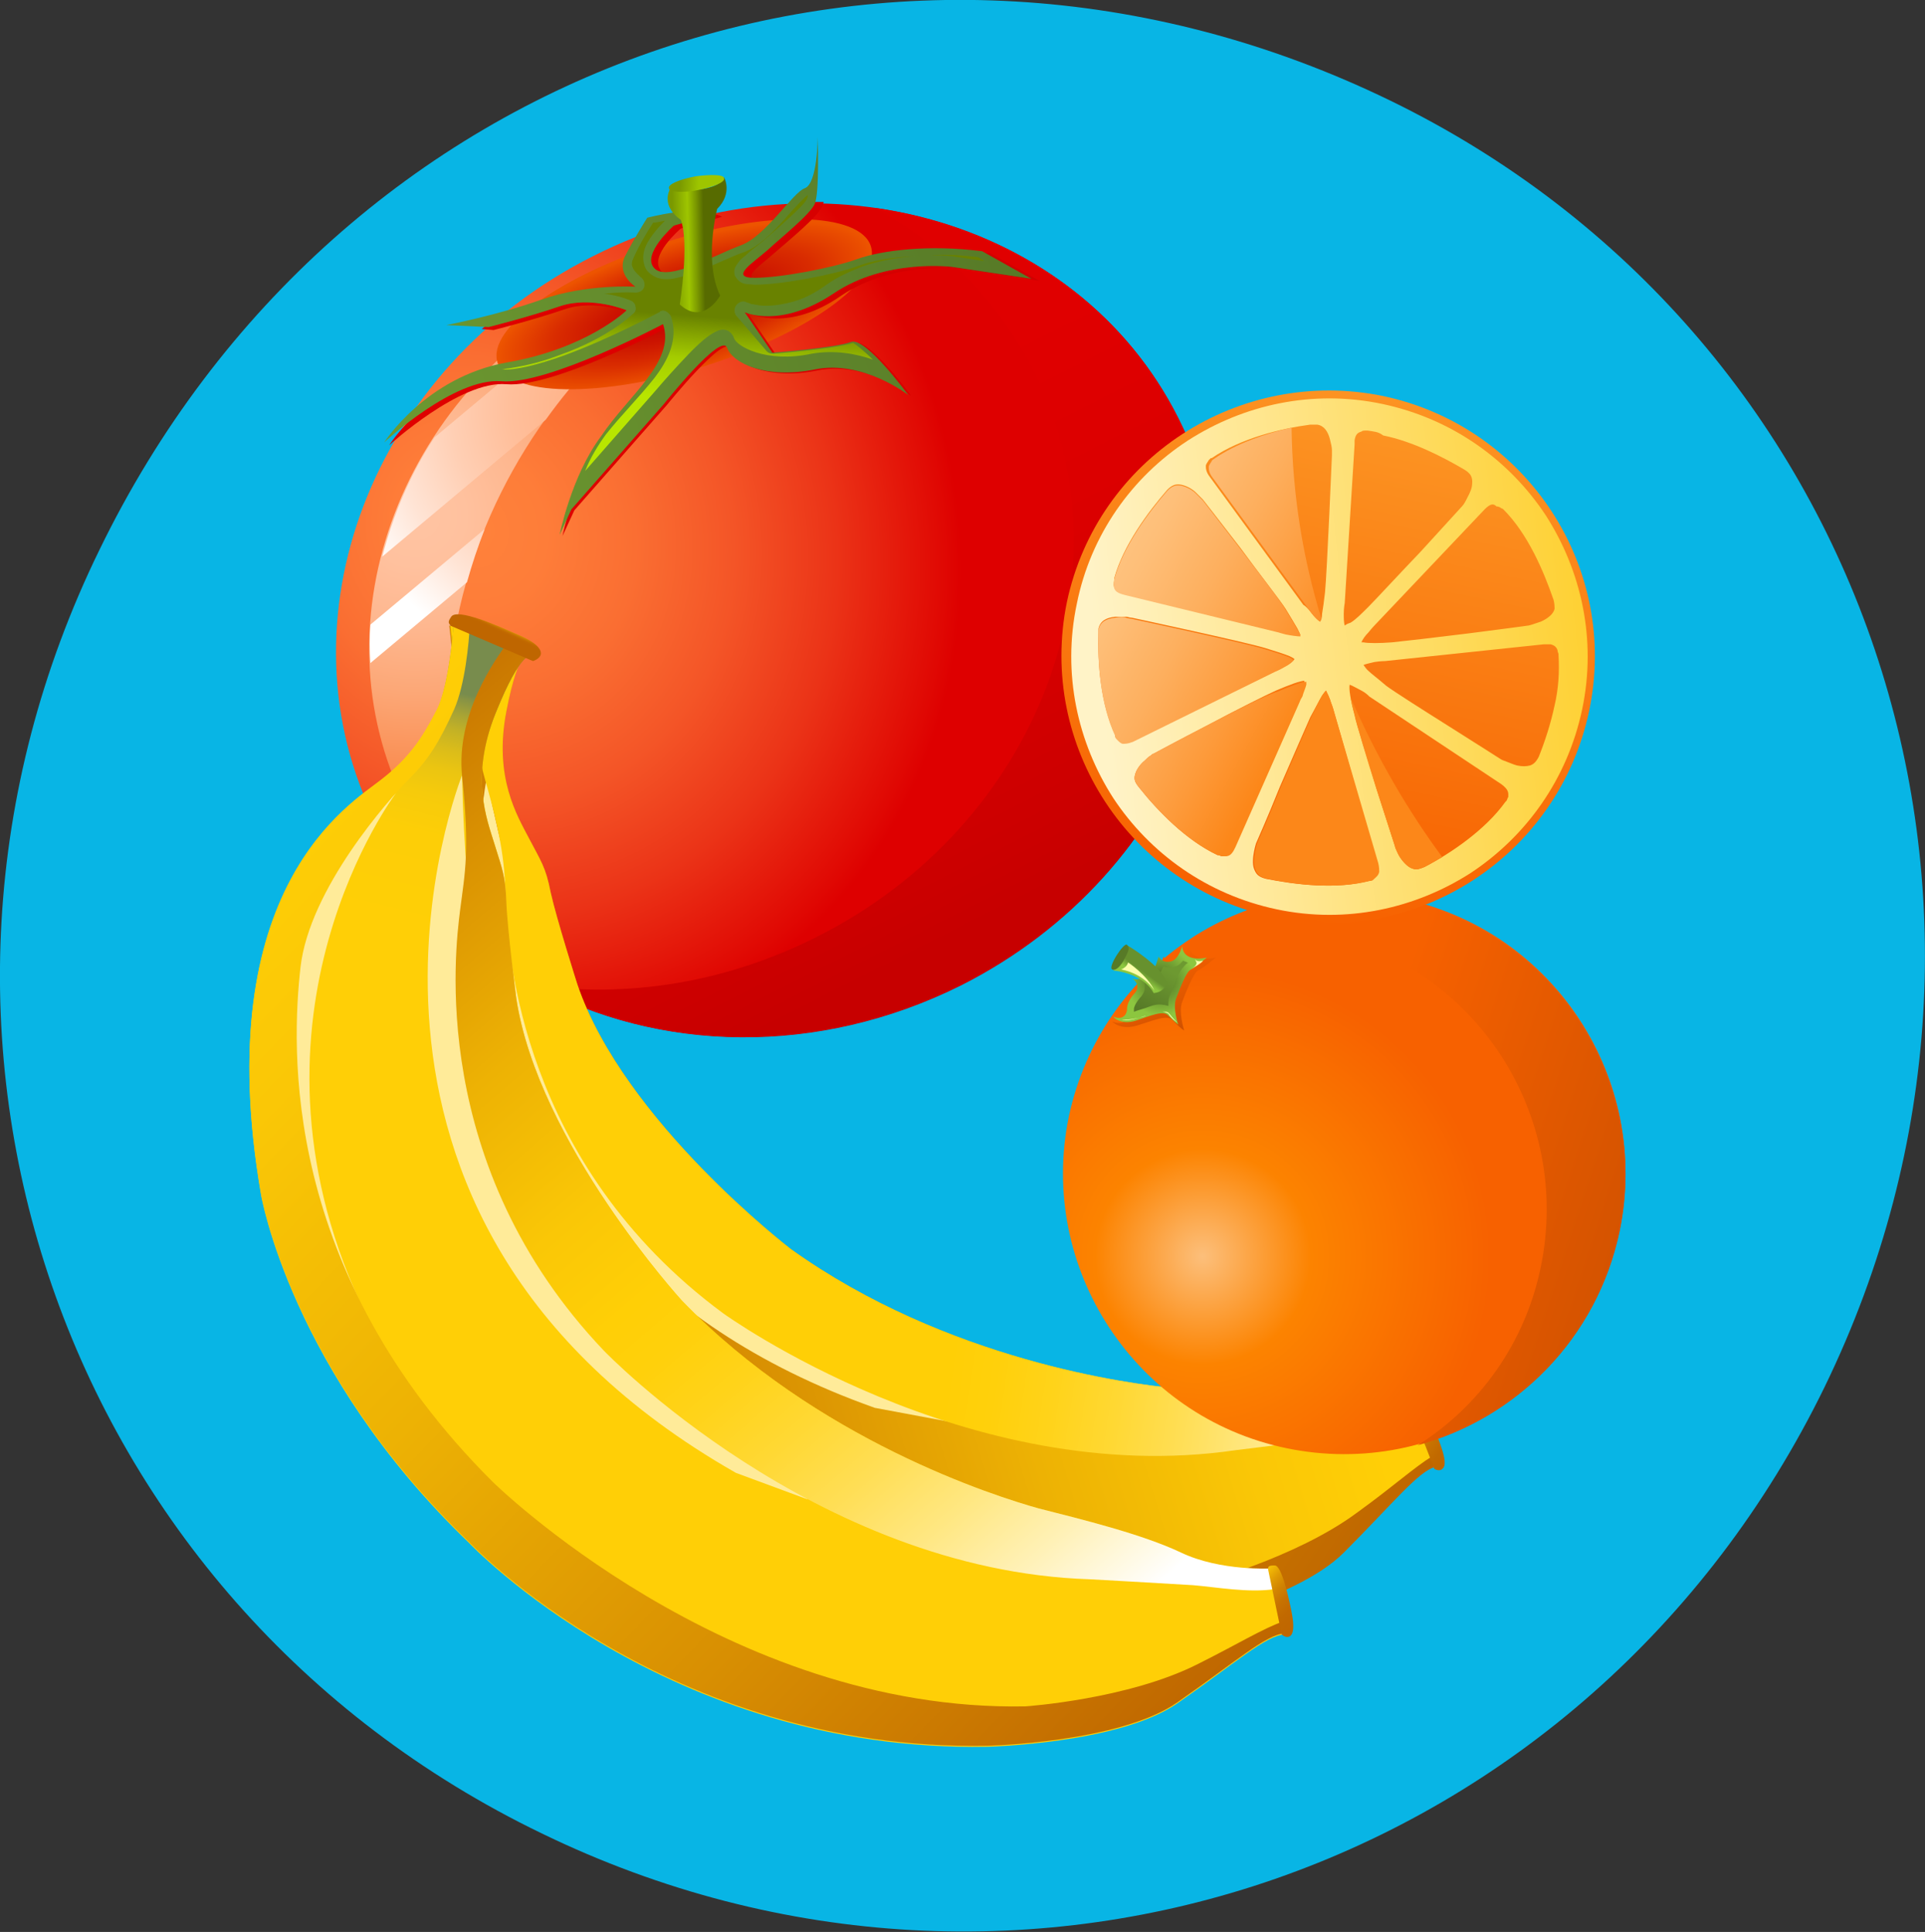 <?xml version="1.0" encoding="UTF-8"?> <!-- Generator: Adobe Illustrator 22.1.0, SVG Export Plug-In . SVG Version: 6.00 Build 0) --> <svg xmlns="http://www.w3.org/2000/svg" xmlns:xlink="http://www.w3.org/1999/xlink" id="Layer_1" x="0px" y="0px" viewBox="0 0 195.4 196.1" style="enable-background:new 0 0 195.4 196.1;" xml:space="preserve"><rect x="0" y="0" width="195.4" height="196.1" fill="#333333" stroke="none"/> <path style="fill:#08B5E5;" d="M10.1,55.8C34.3,6,91.5-13.9,141.1,10.2c48.5,23.6,68,81.5,44.1,130.6c-23.9,49-81.4,69-130.2,45.3 C6.1,162.5-13.8,104.7,10.1,55.8z"></path> <g> <radialGradient id="SVGID_1_" cx="45.706" cy="-367.768" r="48.594" gradientTransform="matrix(0.892 -0.451 0.497 0.983 189.931 435.844)" gradientUnits="userSpaceOnUse"> <stop offset="0" style="stop-color:#FF823B"></stop> <stop offset="0.151" style="stop-color:#FE7D39"></stop> <stop offset="0.334" style="stop-color:#FA6E32"></stop> <stop offset="0.534" style="stop-color:#F45527"></stop> <stop offset="0.746" style="stop-color:#EB3317"></stop> <stop offset="0.965" style="stop-color:#E00803"></stop> <stop offset="1" style="stop-color:#DE0000"></stop> </radialGradient> <path style="fill:url(#SVGID_1_);" d="M119.6,42.4c10.3,20.4,0.5,46.2-22,57.5c-22.5,11.4-49,4-59.4-16.4 c-10.3-20.4-0.5-46.2,22-57.5C82.7,14.6,109.3,22,119.6,42.4z"></path> <radialGradient id="SVGID_2_" cx="41.028" cy="-404.153" r="31.943" gradientTransform="matrix(0.892 -0.451 0.451 0.892 187.818 431.343)" gradientUnits="userSpaceOnUse"> <stop offset="0" style="stop-color:#FFC4A3"></stop> <stop offset="0.16" style="stop-color:#FFC19E"></stop> <stop offset="0.354" style="stop-color:#FEB78F"></stop> <stop offset="0.565" style="stop-color:#FCA776"></stop> <stop offset="0.788" style="stop-color:#FA9055"></stop> <stop offset="1" style="stop-color:#F7762D"></stop> </radialGradient> <path style="fill:url(#SVGID_2_);" d="M76.6,24.5c0.1-0.1,0.3-0.1,0.4-0.2c-5.2,0.6-10.5,2.1-15.6,4.6 c-20.6,10.4-29.6,34-20.2,52.8c2.2,4.4,5.2,8.1,8.8,11.1C38.2,68.4,49.9,37.9,76.6,24.5z"></path> <radialGradient id="SVGID_3_" cx="63.148" cy="-405.113" r="27.935" gradientTransform="matrix(0.892 -0.451 0.451 0.892 187.818 431.343)" gradientUnits="userSpaceOnUse"> <stop offset="0" style="stop-color:#FFB287"></stop> <stop offset="0.158" style="stop-color:#FFB58C"></stop> <stop offset="0.35" style="stop-color:#FFBF9B"></stop> <stop offset="0.56" style="stop-color:#FFCFB4"></stop> <stop offset="0.78" style="stop-color:#FFE4D5"></stop> <stop offset="1" style="stop-color:#FFFFFF"></stop> </radialGradient> <path style="fill:url(#SVGID_3_);" d="M63.7,28L44.1,44.4c-2.5,3.8-4.2,7.9-5.3,12.1l16.6-13.9c3-4.2,6.7-8.1,10.9-11.5L63.7,28z M37.6,67.3l9.8-8.2c0.5-1.8,1.1-3.6,1.8-5.4l-11.6,9.7C37.5,64.7,37.5,66,37.6,67.3z"></path> <linearGradient id="SVGID_4_" gradientUnits="userSpaceOnUse" x1="72.48" y1="-393.696" x2="72.48" y2="-341.283" gradientTransform="matrix(0.892 -0.451 0.451 0.892 187.818 431.343)"> <stop offset="0" style="stop-color:#E00000"></stop> <stop offset="0.396" style="stop-color:#DB0000"></stop> <stop offset="0.875" style="stop-color:#CC0000"></stop> <stop offset="1" style="stop-color:#C70000"></stop> </linearGradient> <path style="fill:url(#SVGID_4_);" d="M88.8,21.1c6.8,3.7,12.4,9.3,16.1,16.5c10.3,20.4,0.5,46.2-22,57.5 c-9.3,4.7-19.3,6.2-28.6,4.9c12.5,6.8,28.7,7.3,43.3,0c22.5-11.4,32.3-37.1,22-57.5C113.6,30.4,101.9,23,88.8,21.1z"></path> <radialGradient id="SVGID_5_" cx="37.827" cy="-990.912" r="19.83" gradientTransform="matrix(0.955 -0.297 9.889652e-02 0.318 131.297 357.54)" gradientUnits="userSpaceOnUse"> <stop offset="0" style="stop-color:#C20000"></stop> <stop offset="0.195" style="stop-color:#C50500"></stop> <stop offset="0.431" style="stop-color:#CC1400"></stop> <stop offset="0.689" style="stop-color:#D92C00"></stop> <stop offset="0.961" style="stop-color:#EA4E00"></stop> <stop offset="1" style="stop-color:#ED5400"></stop> </radialGradient> <path style="fill:url(#SVGID_5_);" d="M88.4,25c1.1,3.5-6.5,8.9-17,12.2c-10.5,3.2-19.8,3.1-20.9-0.4c-1.1-3.5,6.5-8.9,17-12.2 C77.9,21.3,87.3,21.5,88.4,25z"></path> <linearGradient id="SVGID_6_" gradientUnits="userSpaceOnUse" x1="13.857" y1="-471.621" x2="81.332" y2="-471.621" gradientTransform="matrix(0.941 -0.339 0.339 0.941 187.021 495.154)"> <stop offset="0" style="stop-color:#E00000"></stop> <stop offset="0.534" style="stop-color:#DB0000"></stop> <stop offset="1" style="stop-color:#D10000"></stop> </linearGradient> <path style="fill:url(#SVGID_6_);" d="M85.4,30c5.4-3.6,12.1-2.7,12.1-2.7l8,1.2l-5-2.8c-5.4-0.6-10.2-0.1-12.7,0.8 c-2.5,0.9-7.8,1.9-10.4,1.9c-2.6,0-0.1-1.5,1.3-2.8c1.5-1.3,4.3-3.6,4.8-4.7c0-0.1,0.1-0.2,0.1-0.4c-0.8,0-1.7,0-2.5,0 c-1.4,1.5-3.3,4-5.2,4.7c-2.5,0.9-7.5,3.7-8.8,2.3c-1.3-1.5,2-4.3,2-4.3l4.2-1.2c-0.4-0.2-0.8-0.3-1.4-0.3 c-2.1,0.5-4.2,1.1-6.3,1.8c-0.5,0.8-1.1,1.9-1.6,2.8c-0.9,1.8,1.1,3,1.1,3s-5-0.3-9.5,1.3c-1.8,0.6-3.7,1.2-5.3,1.6 c-0.5,0.4-0.9,0.8-1.4,1.2l1.2,0.1c0,0,4-1,7.2-2.1c3.2-1.1,6.8,0.4,6.8,0.4s-4,3.9-12.2,5.3c-8.2,1.4-12.4,8.1-12.4,8.1 s7.2-6.6,11.9-6.2c4.8,0.4,16.4-5.8,16.4-5.8c1.4,3.8-3.5,7.2-6.5,11.2c-3,4-4.2,10-4.2,10l1.2-2.6l9.4-10.7c0,0,5.9-7.3,6.4-5.7 c0.6,1.6,4,3.2,8.9,2.2c4.9-1,9.5,2.6,9.5,2.6s-4.3-5.9-5.8-5.4c-1.5,0.5-8,1.1-8,1.1l-2.8-4.1C76.4,31.9,80.1,33.7,85.4,30z"></path> <linearGradient id="SVGID_7_" gradientUnits="userSpaceOnUse" x1="13.085" y1="-473.622" x2="80.559" y2="-473.622" gradientTransform="matrix(0.941 -0.339 0.339 0.941 187.021 495.154)"> <stop offset="0" style="stop-color:#6D9931"></stop> <stop offset="1" style="stop-color:#577A27"></stop> </linearGradient> <path style="fill:url(#SVGID_7_);" d="M67.3,32.9c0,0-11.7,6.2-16.4,5.8c-4.8-0.4-11.9,6.2-11.9,6.2s4.2-6.6,12.4-8.1 c8.2-1.4,12.2-5.3,12.2-5.3s-3.6-1.5-6.8-0.4c-3.2,1.1-7.2,2.1-7.2,2.1L45.3,33c0,0,5.2-1,9.7-2.6c4.5-1.6,9.5-1.3,9.5-1.3 s-1.9-1.2-1.1-3c0.9-1.8,2.3-4,2.3-4s5-1.3,6.9-0.4l-4.2,1.2c0,0-3.3,2.9-2,4.3c1.3,1.5,6.3-1.4,8.8-2.3c2.5-0.9,5.3-5.4,6.5-5.8 c1.3-0.5,1.3-5.2,1.3-5.2s0.2,5.7-0.3,6.8c-0.5,1.1-3.4,3.4-4.8,4.7c-1.5,1.3-3.9,2.8-1.3,2.8c2.6,0,7.9-1,10.4-1.9 c2.5-0.9,7.3-1.5,12.7-0.8l5,2.8l-8-1.2c0,0-6.8-0.9-12.1,2.7c-5.4,3.6-9,1.9-9,1.9l2.8,4.1c0,0,6.5-0.5,8-1.1 c1.5-0.5,5.8,5.4,5.8,5.4s-4.6-3.6-9.5-2.6c-4.9,1-8.3-0.6-8.9-2.2c-0.6-1.6-6.4,5.7-6.4,5.7l-9.4,10.7l-1.2,2.6c0,0,1.2-6,4.2-10 C63.8,40.1,68.6,36.7,67.3,32.9z"></path> <linearGradient id="SVGID_8_" gradientUnits="userSpaceOnUse" x1="51.549" y1="-473.207" x2="48.069" y2="-465.429" gradientTransform="matrix(0.941 -0.339 0.339 0.941 187.021 495.154)"> <stop offset="0" style="stop-color:#698200"></stop> <stop offset="0.212" style="stop-color:#83A200"></stop> <stop offset="0.511" style="stop-color:#A4CC00"></stop> <stop offset="1" style="stop-color:#B8E600"></stop> </linearGradient> <path style="fill:url(#SVGID_8_);" d="M99.3,26.1c-1.7-0.2-3.3-0.3-4.8-0.2c1.3,0,2.1,0.1,2.1,0.1l3.3,0.5L99.3,26.1z M76.6,28.9 c-0.8-0.1-1.4,0.1-2-0.9c-0.2-0.7,0.1-1,0.3-1.3c0.2-0.3,0.4-0.5,0.7-0.7c0.5-0.5,1.2-1,1.7-1.4c1.5-1.3,4.4-3.8,4.6-4.4 c0,0,0.1-0.2,0.1-0.4c0,0,0,0,0,0c-0.1,0-1.3,1.2-2.4,2.5c-1.2,1.3-2.5,2.7-4.1,3.3c-1.2,0.4-3.2,1.4-5,2.1 c-1.7,0.5-3.4,1.2-4.7-0.1c-0.2-0.2-0.3-0.4-0.4-0.7c-0.4-1.4,0.4-2.5,1.1-3.4c0.4-0.5,0.8-0.9,1-1.1c-0.5,0.1-0.9,0.2-1.2,0.2 c-0.4,0.6-1.4,2.2-2,3.6c-0.2,0.4-0.2,0.7-0.1,0.9c0.1,0.3,0.3,0.5,0.5,0.7c0.2,0.2,0.3,0.3,0.3,0.3c0.3,0.2,0.5,0.6,0.4,1 c-0.1,0.4-0.5,0.6-0.9,0.6c0,0-1.2-0.1-3,0.1c-0.1,0-0.2,0-0.2,0c1.6,0.2,2.7,0.7,2.7,0.7c0.3,0.1,0.5,0.4,0.5,0.6 c0.1,0.3,0,0.6-0.3,0.8c-0.1,0.1-2.5,2.4-7.3,4.1c-1.5,0.6-3.3,1.1-5.3,1.4c-0.2,0-0.5,0.1-0.7,0.1c0,0,0.1,0,0.1,0 c1.3,0.1,3.7-0.5,6.2-1.4c4.7-1.7,9.7-4.4,9.7-4.4c0,0,0.1,0,0.1-0.1c0.2-0.1,0.4-0.1,0.6,0c0.2,0.1,0.4,0.3,0.5,0.5 c0.8,2.3-0.3,4.5-1.7,6.3c-1.5,1.9-3.4,3.8-4.9,5.7c-0.8,1.1-1.6,2.4-2.1,3.7l7.1-8.1c0,0,1.1-1.3,2.4-2.7c1.3-1.4,2.7-2.9,3.9-3.4 c0.2-0.1,0.5-0.2,0.9-0.1c0.4,0.1,0.7,0.5,0.8,0.8c0.2,0.8,3.2,2.6,7.9,1.6c2.3-0.4,4.5,0,6.2,0.6c-0.9-0.9-1.8-1.6-2-1.7 c-1.9,0.6-8.1,1.1-8.1,1.1c-0.3,0-0.6-0.1-0.8-0.4L74.7,32c-0.2-0.3-0.2-0.8,0.1-1.1c0.3-0.3,0.7-0.4,1-0.2c0,0,0.1,0,0.3,0.1 c0.2,0.1,0.6,0.1,1,0.2c0.9,0.1,2.2,0,3.8-0.5c0.9-0.3,1.9-0.8,3-1.6c1.1-0.8,2.3-1.3,3.5-1.8c2-0.7,4-1,5.5-1.1 c-2.5,0.1-4.5,0.5-5.8,1C84.6,27.9,79.3,28.9,76.6,28.9z"></path> <linearGradient id="SVGID_9_" gradientUnits="userSpaceOnUse" x1="50.696" y1="-481.576" x2="47.696" y2="-482.587" gradientTransform="matrix(0.941 -0.339 0.339 0.941 187.021 495.154)"> <stop offset="0" style="stop-color:#576B00"></stop> <stop offset="0.258" style="stop-color:#7D9B00"></stop> <stop offset="0.505" style="stop-color:#9EC500"></stop> <stop offset="1" style="stop-color:#7A9900"></stop> </linearGradient> <path style="fill:url(#SVGID_9_);" d="M69,30.9c0,0,1-6.2,0.1-8.6c0,0-2-1.2-1.1-3.1c0,0,4.7,0.6,5.5-1.2c0,0,0.9,1.6-0.7,3.2 c0,0-1.4,5.3,0.3,8.8C73.1,30,71.4,33.1,69,30.9z"></path> <linearGradient id="SVGID_10_" gradientUnits="userSpaceOnUse" x1="8.869" y1="-530.51" x2="5.097" y2="-531.495" gradientTransform="matrix(0.983 -0.183 0.183 0.983 161.258 541.919)"> <stop offset="0.505" style="stop-color:#9EC500"></stop> <stop offset="1" style="stop-color:#7A9900"></stop> </linearGradient> <path style="fill:url(#SVGID_10_);" d="M73.5,18.1c0.1,0.4-1.1,0.9-2.7,1.2c-1.5,0.3-2.9,0.2-2.9-0.2c-0.1-0.4,1.1-0.9,2.7-1.2 C72.1,17.7,73.5,17.7,73.5,18.1z"></path> </g> <g> <linearGradient id="SVGID_11_" gradientUnits="userSpaceOnUse" x1="-49.883" y1="641.775" x2="-90.749" y2="715.003" gradientTransform="matrix(0.72 0.694 -0.694 0.72 607.797 -326.622)"> <stop offset="0" style="stop-color:#FFCF06"></stop> <stop offset="0.16" style="stop-color:#FAC706"></stop> <stop offset="0.406" style="stop-color:#EDB204"></stop> <stop offset="0.704" style="stop-color:#D88F02"></stop> <stop offset="1" style="stop-color:#BF6600"></stop> </linearGradient> <path style="fill:url(#SVGID_11_);" d="M143.2,142.7c0,0-4.9,1.2-9.1,0.1c-4.2-1.1-10.5-1.5-14.9-1.9c-4.4-0.4-23.1-2.8-38.9-14.1 c0,0-17-13-21.7-26.9c0,0-2.1-6.6-2.7-9.3c-0.5-2.6-1-3.2-2.2-5.5c-1.2-2.3-3.6-6.2-2.3-12.9c1.3-6.8,2.6-6.3,2.6-6.3l0.3-0.5 l-8.7-1.9c0,0,0.9,6.7-0.1,9.5c-0.9,2.8-1.8,5.2-4.2,7.9c-2.4,2.7-15.1,13.6-4.4,42.9c0,0,6.1,16.9,26.6,30.6 c0,0,23.2,17.2,54.8,10.9c0,0,13-2.7,18-7.7c5-5,7.6-8.3,9.3-8.7L143.2,142.7z"></path> <path style="fill:#FFEB99;" d="M49.4,79c0,0-9.6,46.5,39.4,63.9l7.5,1.4l-4-2.7C92.4,141.5,61,137,49.4,79z"></path> <path style="fill:#FFEB99;" d="M43.2,81.8c0,0-12.7,24.8,5.6,50.9C48.8,132.8,23.7,104.2,43.2,81.8z"></path> <linearGradient id="SVGID_12_" gradientUnits="userSpaceOnUse" x1="-23.655" y1="637.843" x2="-109.447" y2="698.38" gradientTransform="matrix(0.72 0.694 -0.694 0.72 607.797 -326.622)"> <stop offset="0" style="stop-color:#FFFFFF"></stop> <stop offset="9.941965e-03" style="stop-color:#FFFDF6"></stop> <stop offset="8.216811e-02" style="stop-color:#FFF1B7"></stop> <stop offset="0.154" style="stop-color:#FFE781"></stop> <stop offset="0.223" style="stop-color:#FFDE55"></stop> <stop offset="0.289" style="stop-color:#FFD833"></stop> <stop offset="0.351" style="stop-color:#FFD31A"></stop> <stop offset="0.408" style="stop-color:#FFD00B"></stop> <stop offset="0.455" style="stop-color:#FFCF06"></stop> </linearGradient> <path style="fill:url(#SVGID_12_);" d="M143.2,142.7c0,0-4.9,1.2-9.1,0.1c-4.2-1.1-10.5-1.5-14.9-1.9c-4.4-0.4-23.1-2.8-38.9-14.1 c0,0-17-13-21.7-26.9c0,0-2.1-6.6-2.7-9.3c-0.5-2.6-1-3.2-2.2-5.5c-1.2-2.3-3.6-6.2-2.3-12.9c1.3-6.8,2.6-6.3,2.6-6.3l0.3-0.5 l-2.8-0.6c-1.2,2.3-4,8.4-2.3,14.2c2.1,7.3,2,9.4,2.2,13.4c0.2,4,1.4,25.7,22,40.9c0,0,24.7,17.9,52,13.9c0,0,7.1-0.9,10.3-1.2 c2.4-0.2,5.6-0.2,8.2-1.1L143.2,142.7z"></path> <linearGradient id="SVGID_13_" gradientUnits="userSpaceOnUse" x1="-276.229" y1="723.889" x2="-145.583" y2="723.889" gradientTransform="matrix(0.832 0.555 -0.555 0.832 659.133 -358.512)"> <stop offset="0" style="stop-color:#FFCF06"></stop> <stop offset="0.16" style="stop-color:#FAC706"></stop> <stop offset="0.406" style="stop-color:#EDB204"></stop> <stop offset="0.704" style="stop-color:#D88F02"></stop> <stop offset="1" style="stop-color:#BF6600"></stop> </linearGradient> <path style="fill:url(#SVGID_13_);" d="M145.4,147.8c-1.8,1.1-4,3.1-7.6,5.7c-6.3,4.7-16.3,7.3-16.3,7.3 C92.2,166.6,65,148.1,65,148.1c-24.7-17.1-27.6-39.3-28.1-47.3c-0.5-8,5.7-18.2,7.3-20.5c1.5-2.3,2.4-4.2,3.2-7.7 c0.7-2.6,0.3-6.8,0-8.7l-1.7-0.4c0,0,0.9,6.7-0.1,9.5c-0.9,2.8-1.8,5.2-4.2,7.9c-2.4,2.7-15.1,13.6-4.4,42.9 c0,0,6.1,16.9,26.6,30.6c0,0,23.2,17.2,54.8,10.9c0,0,13-2.7,18-7.7c5-5,7.6-8.3,9.3-8.7L145.4,147.8z"></path> <linearGradient id="SVGID_14_" gradientUnits="userSpaceOnUse" x1="-76.416" y1="674.543" x2="-89.188" y2="652.43" gradientTransform="matrix(0.72 0.694 -0.694 0.72 607.797 -326.622)"> <stop offset="0" style="stop-color:#FFCF06"></stop> <stop offset="0.423" style="stop-color:#FDCE07"></stop> <stop offset="0.576" style="stop-color:#F6CB0B"></stop> <stop offset="0.685" style="stop-color:#EBC511"></stop> <stop offset="0.773" style="stop-color:#DABC1A"></stop> <stop offset="0.848" style="stop-color:#C4B225"></stop> <stop offset="0.915" style="stop-color:#A8A434"></stop> <stop offset="0.974" style="stop-color:#899444"></stop> <stop offset="1" style="stop-color:#788C4D"></stop> </linearGradient> <path style="fill:url(#SVGID_14_);" d="M129,159.2c0,0-5.1,0.3-9.1-1.6c-4-1.9-10.2-3.4-14.5-4.5c-4.3-1.2-22.5-6.9-36.2-21.1 c0,0-14.6-16-16.8-30.7c0,0-0.9-7-1-9.7c-0.1-2.7-0.4-3.3-1.2-5.9c-0.8-2.6-2.5-6.8,0.1-13.3c2.6-6.5,3.7-5.9,3.7-5.9l0.4-0.4 l-8.3-3.4c0,0-0.4,6.8-1.8,9.5c-1.4,2.7-2.7,4.8-5.7,7.1c-2.9,2.3-17.5,10.8-12.1,42c0,0,3,17.9,21.1,35.3c0,0,20,21.3,52.6,20.7 c0,0,13.4-0.3,19.3-4.4c5.9-4.1,9-6.9,10.9-7L129,159.2z"></path> <path style="fill:#FFEB99;" d="M46.9,78.7c0,0-18,44.7,27.8,70.8l7.3,2.7l-3.5-3.4C78.5,148.8,48.1,138.7,46.9,78.7z"></path> <path style="fill:#FFEB99;" d="M40.2,80.5c0,0-17.1,22.5-3.6,51.8C36.7,132.3,16.8,99.2,40.2,80.5z"></path> <linearGradient id="SVGID_15_" gradientUnits="userSpaceOnUse" x1="-15.414" y1="698.146" x2="-137.987" y2="686.196" gradientTransform="matrix(0.72 0.694 -0.694 0.72 607.797 -326.622)"> <stop offset="0" style="stop-color:#FFFFFF"></stop> <stop offset="9.941965e-03" style="stop-color:#FFFDF6"></stop> <stop offset="8.216811e-02" style="stop-color:#FFF1B7"></stop> <stop offset="0.154" style="stop-color:#FFE781"></stop> <stop offset="0.223" style="stop-color:#FFDE55"></stop> <stop offset="0.289" style="stop-color:#FFD833"></stop> <stop offset="0.351" style="stop-color:#FFD31A"></stop> <stop offset="0.408" style="stop-color:#FFD00B"></stop> <stop offset="0.455" style="stop-color:#FFCF06"></stop> <stop offset="0.542" style="stop-color:#FAC706"></stop> <stop offset="0.676" style="stop-color:#EDB204"></stop> <stop offset="0.839" style="stop-color:#D88F02"></stop> <stop offset="1" style="stop-color:#BF6600"></stop> </linearGradient> <path style="fill:url(#SVGID_15_);" d="M129,159.2c0,0-5.1,0.3-9.1-1.6c-4-1.9-10.2-3.4-14.5-4.5c-4.3-1.2-22.5-6.9-36.2-21.1 c0,0-14.6-16-16.8-30.7c0,0-0.9-7-1-9.7c-0.1-2.7-0.4-3.3-1.2-5.9c-0.8-2.6-2.5-6.8,0.1-13.3c2.6-6.5,3.7-5.9,3.7-5.9l0.4-0.4 L51.7,65c-1.6,2.1-5.4,7.6-4.8,13.7c0.8,7.7,0.3,9.8-0.2,13.7c-0.5,4-3.3,25.9,14.6,44.7c0,0,21.4,22.3,49.3,23.2 c0,0,7.3,0.4,10.5,0.6c2.4,0.2,5.6,0.8,8.3,0.4L129,159.2z"></path> <linearGradient id="SVGID_16_" gradientUnits="userSpaceOnUse" x1="-134.499" y1="703.016" x2="-2.149" y2="703.016" gradientTransform="matrix(0.72 0.694 -0.694 0.72 607.797 -326.622)"> <stop offset="0" style="stop-color:#FFCF06"></stop> <stop offset="0.16" style="stop-color:#FAC706"></stop> <stop offset="0.406" style="stop-color:#EDB204"></stop> <stop offset="0.704" style="stop-color:#D88F02"></stop> <stop offset="1" style="stop-color:#BF6600"></stop> </linearGradient> <path style="fill:url(#SVGID_16_);" d="M130.2,164.6c-2,0.7-4.6,2.3-8.6,4.3c-7.1,3.6-17.5,4.3-17.5,4.3 C73.7,173.8,50,150.4,50,150.4C28.5,129,29.6,106.3,30.5,98.2c0.9-8,9-17.1,11-19.1c2-2,3.1-3.8,4.6-7.1c1.1-2.5,1.5-6.7,1.6-8.7 l-1.6-0.7c0,0-0.4,6.8-1.8,9.5c-1.4,2.7-2.7,4.8-5.7,7.1c-2.9,2.3-17.5,10.8-12.1,42c0,0,3,17.9,21.1,35.3c0,0,20,21.3,52.6,20.7 c0,0,13.4-0.3,19.3-4.4c5.9-4.1,9-6.9,10.9-7L130.2,164.6z"></path> <linearGradient id="SVGID_17_" gradientUnits="userSpaceOnUse" x1="-8.127" y1="683.794" x2="-1.648" y2="683.794" gradientTransform="matrix(0.72 0.694 -0.694 0.72 607.797 -326.622)"> <stop offset="0" style="stop-color:#FFCF06"></stop> <stop offset="9.900063e-02" style="stop-color:#F0B605"></stop> <stop offset="0.243" style="stop-color:#DE9903"></stop> <stop offset="0.397" style="stop-color:#D08302"></stop> <stop offset="0.563" style="stop-color:#C77201"></stop> <stop offset="0.75" style="stop-color:#C16900"></stop> <stop offset="1" style="stop-color:#BF6600"></stop> </linearGradient> <path style="fill:url(#SVGID_17_);" d="M128.7,159.2l1.4,6.7c0,0,0.4,0.4,0.8,0.2c0.4-0.2,0.5-1,0.2-2.5c-0.3-1.5-1-4.7-1.7-4.7 C128.6,158.9,128.8,159.1,128.7,159.2z"></path> <linearGradient id="SVGID_18_" gradientUnits="userSpaceOnUse" x1="-145.624" y1="692.359" x2="-139.145" y2="692.359" gradientTransform="matrix(0.826 0.564 -0.564 0.826 653.193 -345.486)"> <stop offset="0" style="stop-color:#FFCF06"></stop> <stop offset="9.900063e-02" style="stop-color:#F0B605"></stop> <stop offset="0.243" style="stop-color:#DE9903"></stop> <stop offset="0.397" style="stop-color:#D08302"></stop> <stop offset="0.563" style="stop-color:#C77201"></stop> <stop offset="0.75" style="stop-color:#C16900"></stop> <stop offset="1" style="stop-color:#BF6600"></stop> </linearGradient> <path style="fill:url(#SVGID_18_);" d="M143.1,142.7l2.5,6.4c0,0,0.5,0.3,0.8,0c0.4-0.3,0.3-1.1-0.2-2.5c-0.5-1.4-1.7-4.5-2.5-4.4 C143,142.4,143.2,142.6,143.1,142.7z"></path> <linearGradient id="SVGID_19_" gradientUnits="userSpaceOnUse" x1="-130.495" y1="667.369" x2="-130.246" y2="668.065" gradientTransform="matrix(0.72 0.694 -0.694 0.72 607.797 -326.622)"> <stop offset="0" style="stop-color:#FFCF06"></stop> <stop offset="9.900063e-02" style="stop-color:#F0B605"></stop> <stop offset="0.243" style="stop-color:#DE9903"></stop> <stop offset="0.397" style="stop-color:#D08302"></stop> <stop offset="0.563" style="stop-color:#C77201"></stop> <stop offset="0.75" style="stop-color:#C16900"></stop> <stop offset="1" style="stop-color:#BF6600"></stop> </linearGradient> <path style="fill:url(#SVGID_19_);" d="M45.7,63.5l8.4,3.6c0,0,0.7-0.2,0.8-0.7c0.1-0.6-0.8-1.4-2.6-2.1c-1.8-0.8-5.9-2.6-6.5-1.7 C45.3,63.3,45.7,63.3,45.7,63.5z"></path> </g> <g> <radialGradient id="SVGID_20_" cx="146.473" cy="147.826" r="29.268" gradientTransform="matrix(0.204 -0.979 0.979 0.204 -52.513 240.776)" gradientUnits="userSpaceOnUse"> <stop offset="0" style="stop-color:#FCBF7B"></stop> <stop offset="0.374" style="stop-color:#FC8300"></stop> <stop offset="1" style="stop-color:#F76100"></stop> </radialGradient> <path style="fill:url(#SVGID_20_);" d="M142.3,91.2c15.4,3.2,25.3,18.3,22.1,33.7c-3.2,15.4-18.3,25.3-33.8,22.1 c-15.4-3.2-25.3-18.3-22.1-33.7C111.8,97.9,126.9,88,142.3,91.2z"></path> <linearGradient id="SVGID_21_" gradientUnits="userSpaceOnUse" x1="156.322" y1="193.609" x2="160.027" y2="159.977" gradientTransform="matrix(0.204 -0.979 0.979 0.204 -52.513 240.776)"> <stop offset="0" style="stop-color:#CF5100"></stop> <stop offset="1" style="stop-color:#F76100"></stop> </linearGradient> <path style="fill:url(#SVGID_21_);" d="M121,95.2c4.2-1.1,8.7-1.3,13.3-0.4c15.4,3.2,25.3,18.3,22.1,33.8 c-1.6,7.8-6.3,14.2-12.5,18.1c10-2.7,18.2-10.8,20.5-21.7c3.2-15.4-6.7-30.5-22.1-33.7C134.7,89.7,127.1,91.3,121,95.2z"></path> <linearGradient id="SVGID_22_" gradientUnits="userSpaceOnUse" x1="-269.939" y1="-244.602" x2="-262.151" y2="-244.602" gradientTransform="matrix(-0.409 -0.913 0.913 -0.409 232.989 -241.743)"> <stop offset="0" style="stop-color:#CF5100"></stop> <stop offset="1" style="stop-color:#F76100"></stop> </linearGradient> <path style="fill:url(#SVGID_22_);" d="M112.9,103.7c0,0,0.8,0.9,2.5,0.4c1.7-0.5,3.1-1.2,3.7-0.5c0.6,0.7,1.1,1,1.1,1 s-0.6-1.9-0.2-2.9c0.4-1.1,1.2-3,1.6-3.2c0.5-0.2,1.8-1.3,1.8-1.3s-2.6,0.7-2.7-1.4c0,0-0.3,1.5-1.3,1.8c-0.9,0.2-1.3-0.5-1.3-0.5 s-0.4,1.6-0.9,2c-0.5,0.3-1.5,0.7-2,0.4c0,0,1.2,0.8,0.2,1.8c-0.9,1-0.8,1.8-0.8,1.8S114.3,104.2,112.9,103.7z"></path> <radialGradient id="SVGID_23_" cx="-264.329" cy="-244.583" r="3.488" gradientTransform="matrix(-0.409 -0.913 0.913 -0.409 232.989 -241.743)" gradientUnits="userSpaceOnUse"> <stop offset="0" style="stop-color:#507024"></stop> <stop offset="0.267" style="stop-color:#5D832A"></stop> <stop offset="0.804" style="stop-color:#7FB339"></stop> <stop offset="1" style="stop-color:#8CC63F"></stop> </radialGradient> <path style="fill:url(#SVGID_23_);" d="M113,103.2c0,0,0.7,0.9,2.3,0.4c1.5-0.5,2.8-1.1,3.3-0.5c0.6,0.6,1,0.9,1,0.9 s-0.6-1.7-0.2-2.7c0.4-1,1-2.7,1.5-2.9c0.4-0.2,1.6-1.2,1.6-1.2s-2.4,0.6-2.5-1.2c0,0-0.3,1.4-1.2,1.6c-0.8,0.2-1.2-0.5-1.2-0.5 s-0.4,1.5-0.8,1.8c-0.5,0.3-1.4,0.7-1.9,0.4c0,0,1.1,0.7,0.2,1.6c-0.8,0.9-0.7,1.6-0.7,1.6S114.3,103.7,113,103.2z"></path> <linearGradient id="SVGID_24_" gradientUnits="userSpaceOnUse" x1="-263.952" y1="-243.168" x2="-266.732" y2="-247.217" gradientTransform="matrix(-0.409 -0.913 0.913 -0.409 232.989 -241.743)"> <stop offset="0" style="stop-color:#6D9931"></stop> <stop offset="1" style="stop-color:#577A27"></stop> </linearGradient> <path style="fill:url(#SVGID_24_);" d="M118.1,98.1c-0.1,0.2-0.2,0.4-0.3,0.6c-0.1,0.2-0.3,0.4-0.5,0.6c-0.2,0.1-0.4,0.2-0.6,0.3 c-0.2,0.1-0.3,0.1-0.5,0.2c0,0.1,0,0.3,0,0.5c0,0.3-0.2,0.7-0.5,1c-0.5,0.6-0.6,1-0.6,1.1l0,0l0,0.1l0,0.1c0,0,0,0.1,0,0.1 c0.5-0.2,1-0.3,1.5-0.5c0.5-0.2,1-0.3,1.5-0.2c0.2,0,0.4,0.1,0.5,0.1c0-0.4,0-0.8,0.2-1.2c0.3-0.7,0.7-1.9,1.2-2.6 c0.2-0.2,0.3-0.4,0.6-0.6c0,0,0,0-0.1,0c-0.1-0.1-0.3-0.1-0.4-0.2c-0.2,0.2-0.4,0.5-0.8,0.6c-0.1,0-0.2,0.1-0.3,0.1 C118.7,98.2,118.3,98.2,118.1,98.1z"></path> <linearGradient id="SVGID_25_" gradientUnits="userSpaceOnUse" x1="-263.045" y1="-246.369" x2="-262.693" y2="-245.753" gradientTransform="matrix(-0.409 -0.913 0.913 -0.409 232.989 -241.743)"> <stop offset="0" style="stop-color:#8CC63F"></stop> <stop offset="1" style="stop-color:#67912E"></stop> </linearGradient> <path style="fill:url(#SVGID_25_);" d="M117.1,100.8c0,0-0.8-1.9-4.1-2.3l1.5-2.5c0,0,3.4,2,4,3.8 C118.4,99.7,118.3,100.7,117.1,100.8z"></path> <linearGradient id="SVGID_26_" gradientUnits="userSpaceOnUse" x1="-260.838" y1="-247.661" x2="-260.493" y2="-247.056" gradientTransform="matrix(-0.409 -0.913 0.913 -0.409 232.989 -241.743)"> <stop offset="0.407" style="stop-color:#577A27"></stop> <stop offset="1" style="stop-color:#577A27"></stop> </linearGradient> <path style="fill:url(#SVGID_26_);" d="M112.9,98.4c0,0,0.4,0.3,1.1-0.8c0.6-1.1,0.7-1.4,0.4-1.7C114.1,95.6,112.4,98.2,112.9,98.4 z"></path> <path style="fill:#FCFFAB;" d="M117.2,100.6c0,0-0.9-1.7-3.4-2.2c0,0,0.6-0.2,0.7-0.7C114.4,97.6,116.5,99,117.2,100.6z"></path> <path style="fill:#FCFFAB;" d="M113.9,103.5c0,0,0.3,0.3,2.4-0.4C116.3,103.2,114.4,103.6,113.9,103.5z"></path> <path style="fill:#FCFFAB;" d="M119.5,103.8c0,0-0.6-0.4-0.9-0.9c0,0-0.3-0.2-0.6-0.2c0,0,0.5-0.1,0.7,0.2 C119,103.3,119.5,103.8,119.5,103.8z"></path> <path style="fill:#FCFFAB;" d="M121,98.3c0,0,1.1-0.6,1.1-0.8c0,0-0.5,0.2-0.8-0.1C121.3,97.5,121.8,97.8,121,98.3z"></path> </g> <g> <linearGradient id="SVGID_27_" gradientUnits="userSpaceOnUse" x1="181.667" y1="147.856" x2="235.763" y2="147.856" gradientTransform="matrix(0.204 -0.979 0.979 0.204 -52.513 240.776)"> <stop offset="0" style="stop-color:#F76100"></stop> <stop offset="1" style="stop-color:#FC9322"></stop> </linearGradient> <path style="fill:url(#SVGID_27_);" d="M140.4,40.2c14.6,3.1,24,17.4,20.9,32c-3.1,14.6-17.4,24-32,20.9c-14.6-3.1-24-17.4-21-32 C111.4,46.5,125.8,37.2,140.4,40.2z"></path> <linearGradient id="SVGID_28_" gradientUnits="userSpaceOnUse" x1="217.151" y1="173.959" x2="201.536" y2="125.635" gradientTransform="matrix(0.204 -0.979 0.979 0.204 -52.513 240.776)"> <stop offset="0" style="stop-color:#FED030"></stop> <stop offset="1" style="stop-color:#FFF3C7"></stop> </linearGradient> <path style="fill:url(#SVGID_28_);" d="M109.3,61.3c-1.5,7.1,0.1,14.1,3.7,19.7c3.7,5.6,9.5,9.8,16.6,11.3 c7.1,1.5,14.1-0.1,19.7-3.7c5.6-3.7,9.8-9.5,11.3-16.6c1.5-7.1-0.1-14.1-3.7-19.7c-3.7-5.6-9.5-9.8-16.6-11.3 c-7.1-1.5-14.1,0.1-19.7,3.7C114.9,48.4,110.7,54.3,109.3,61.3z"></path> <linearGradient id="SVGID_29_" gradientUnits="userSpaceOnUse" x1="185.345" y1="147.855" x2="232.087" y2="147.855" gradientTransform="matrix(0.204 -0.979 0.979 0.204 -52.513 240.776)"> <stop offset="0" style="stop-color:#F76100"></stop> <stop offset="1" style="stop-color:#FC9322"></stop> </linearGradient> <path style="fill:url(#SVGID_29_);" d="M125.2,86L125.2,86l6.5-14.8c0,0,0.1-0.3,0.3-0.6c0.1-0.4,0.3-0.8,0.4-1.2 c0-0.1,0-0.2,0-0.3c-0.4,0-1.5,0.4-2.9,1c-0.9,0.4-4.1,2-6.9,3.5c-2.9,1.5-5.5,2.9-5.5,2.9c0,0-0.1,0-0.3,0.2 c-0.2,0.1-0.4,0.3-0.6,0.5c-0.5,0.4-0.9,1-1,1.5c-0.1,0.4,0,0.7,0.4,1.2c1.9,2.4,4.8,5.4,8,6.9c0,0,0,0,0.1,0 c0.1,0,0.2,0.1,0.3,0.1C124.3,86.9,124.7,87.1,125.2,86z M131.7,63.8c-0.3-0.5-0.7-1.2-1.2-2c-0.5-0.8-2.7-3.6-4.6-6.2 c-2-2.6-3.8-4.9-3.8-4.9c0,0-0.3-0.3-0.7-0.7c-0.4-0.4-1-0.7-1.5-0.8c-0.5-0.1-0.9,0-1.4,0.5c-2,2.3-4.5,5.7-5.4,9c0,0,0,0,0,0.1 c0,0,0,0,0,0c0,0.2-0.1,0.5,0,0.8c0.1,0.3,0.3,0.5,1.1,0.7l15.6,3.8c0,0,0.3,0.1,0.7,0.2c0.5,0.1,1.2,0.2,1.5,0.2 C132,64.4,131.9,64.2,131.7,63.8z M138.2,70.1c-0.4-0.2-0.9-0.5-1.2-0.6c-0.1,0.4,0.1,1.6,0.5,3.1c0.2,1,1.3,4.3,2.2,7.4 c1,3.1,1.9,5.9,1.9,5.9c0,0,0,0.1,0.1,0.3c0.1,0.2,0.2,0.5,0.4,0.8c0.4,0.6,0.9,1.1,1.4,1.2c0.3,0.1,0.6,0,1.1-0.2 c2.7-1.4,6.2-3.8,8.2-6.6l0,0c0,0,0,0,0.1-0.1c0.1-0.1,0.1-0.3,0.2-0.4c0-0.4,0.1-0.7-0.7-1.3l-13.4-8.9 C138.9,70.6,138.6,70.3,138.2,70.1z M138.8,43.7c0,0,0,0-0.2,0c-0.1,0-0.3,0-0.4,0.1c-0.3,0.1-0.6,0.2-0.7,0.9c0,0.1,0,0.3,0,0.4 l-1,16.1c0,0-0.1,0.5-0.1,1.1c0,0.4,0,0.9,0.1,1.2c0,0,0,0,0,0c0.1-0.1,0.3-0.2,0.6-0.3c0.5-0.3,1.1-0.9,1.8-1.6 c0.7-0.7,3.1-3.3,5.3-5.6c2.2-2.4,4.2-4.6,4.2-4.6c0,0,0.2-0.2,0.4-0.6c0.2-0.4,0.5-0.9,0.6-1.4c0.1-0.7,0.1-1.2-0.7-1.7 c-2.2-1.3-5.3-2.9-8.3-3.5C139.9,43.8,139.4,43.8,138.8,43.7L138.8,43.7z M133.1,62.2c0.3,0.4,0.7,0.8,0.9,0.9c0,0,0,0,0,0 c0.1-0.1,0.2-0.4,0.2-0.8c0.1-0.6,0.2-1.3,0.3-2.2c0.2-2,0.7-13.9,0.7-13.9c0,0,0-0.2,0-0.5c0-0.3-0.1-0.7-0.2-1.1 c-0.2-0.8-0.6-1.4-1.3-1.5c-0.2,0-0.4,0-0.7,0c-3,0.4-7.1,1.4-10,3.4c0,0,0,0-0.1,0c0,0-0.1,0.1-0.2,0.2c-0.1,0.2-0.3,0.4-0.3,0.6 c0,0.2,0,0.6,0.4,1.1l9.5,13C132.5,61.5,132.8,61.8,133.1,62.2z M140.6,67.1L140.6,67.1c0,0-0.5,0-1.1,0.1 c-0.4,0.1-0.9,0.2-1.1,0.3c0.1,0.1,0.2,0.3,0.4,0.5c0.4,0.4,1.1,0.9,1.9,1.6c0.8,0.6,3.8,2.5,6.5,4.2c2.7,1.7,5.2,3.3,5.2,3.3 c0,0,0.2,0.1,0.5,0.2c0.3,0.1,0.7,0.3,1.1,0.4c0.5,0.1,0.9,0.1,1.3,0c0.3-0.1,0.6-0.3,0.9-0.9c0.6-1.5,1.2-3.3,1.6-5.2 c0.4-1.7,0.5-3.4,0.4-5.1c0,0,0,0,0-0.1c0-0.1-0.1-0.2-0.1-0.4c-0.1-0.3-0.3-0.5-0.7-0.6c-0.2,0-0.4,0-0.7,0L140.6,67.1z M135.4,72.2c0,0-0.1-0.4-0.3-0.9c-0.1-0.4-0.4-1-0.5-1.2c-0.1,0.1-0.2,0.2-0.4,0.5c-0.3,0.5-0.7,1.3-1.2,2.2 c-0.4,0.9-1.8,4.1-3.1,7.1c-1.2,3-2.4,5.7-2.4,5.7c0,0-0.1,0.3-0.2,0.8c-0.1,0.5-0.2,1.3,0,1.8c0.2,0.5,0.4,0.8,1.2,1l0,0 c3,0.6,7.1,1.1,10.5,0.2c0,0,0,0,0.1,0c0.1,0,0.2-0.1,0.3-0.2c0.2-0.2,0.4-0.3,0.5-0.7c0-0.2,0-0.5-0.1-0.9L135.4,72.2L135.4,72.2z M150.7,51.7L150.7,51.7l-11.1,11.7c0,0-0.3,0.3-0.7,0.8c-0.3,0.3-0.6,0.7-0.7,1c0,0,0.1,0,0.2,0c0.5,0.1,1.6,0.1,2.9,0 c1-0.1,4.5-0.5,7.7-0.9c3.2-0.4,6.1-0.8,6.1-0.8c0,0,0.1,0,0.4-0.1c0.3-0.1,0.6-0.2,0.9-0.3c0.7-0.3,1.3-0.8,1.4-1.3 c0-0.2,0-0.5-0.1-0.9c-1-2.9-2.6-6.7-5.1-9.2c0,0,0,0,0,0c0,0-0.1-0.1-0.2-0.1c-0.1-0.1-0.3-0.2-0.5-0.2 C151.6,51.1,151.3,51.1,150.7,51.7z M129.5,68.1L129.5,68.1c0,0,0.5-0.2,1-0.5c0.4-0.2,0.8-0.5,0.9-0.7c-0.1-0.1-0.3-0.2-0.5-0.3 c-0.5-0.2-1.4-0.5-2.4-0.8c-1.9-0.6-13.6-3.1-13.6-3.1c0,0-0.2,0-0.5-0.1c-0.3,0-0.7,0-1.2,0c-0.9,0.1-1.5,0.4-1.7,1.2 c0,0.1,0,0.2,0,0.4c-0.1,3,0.2,7.2,1.7,10.4c0,0,0,0,0,0.1c0,0.1,0.1,0.2,0.2,0.3c0.2,0.2,0.4,0.4,0.6,0.4c0.2,0,0.5,0,1-0.2 L129.5,68.1z"></path> <linearGradient id="SVGID_30_" gradientUnits="userSpaceOnUse" x1="216.231" y1="115.326" x2="206.463" y2="147.42" gradientTransform="matrix(0.204 -0.979 0.979 0.204 -52.513 240.776)"> <stop offset="0" style="stop-color:#FECB8E"></stop> <stop offset="0.156" style="stop-color:#FEC888"></stop> <stop offset="0.355" style="stop-color:#FEBF79"></stop> <stop offset="0.578" style="stop-color:#FDAF5E"></stop> <stop offset="0.815" style="stop-color:#FD9A3A"></stop> <stop offset="1" style="stop-color:#FC8719"></stop> </linearGradient> <path style="fill:url(#SVGID_30_);" d="M125.9,55.7c-2-2.6-3.8-4.9-3.8-4.9c0,0-0.3-0.3-0.7-0.7c-0.4-0.4-1-0.7-1.5-0.8 c-0.5-0.1-0.9,0-1.4,0.5c-2,2.3-4.5,5.7-5.4,9c0,0,0,0,0,0.1c0,0,0,0,0,0c0,0.2-0.1,0.5,0,0.8c0.1,0.3,0.3,0.5,1.1,0.7l15.6,3.8 c0,0,0.3,0.1,0.7,0.2c0.5,0.1,1.2,0.2,1.5,0.2c0-0.1-0.1-0.4-0.3-0.7c-0.3-0.5-0.7-1.2-1.2-2C130,61,127.8,58.2,125.9,55.7z M113.2,62.7c-0.9,0.1-1.5,0.4-1.7,1.2c0,0.1,0,0.2,0,0.4c-0.1,3,0.2,7.2,1.7,10.4c0,0,0,0,0,0.1c0,0.1,0.1,0.2,0.2,0.3 c0.2,0.2,0.4,0.4,0.6,0.4c0.2,0,0.5,0,1-0.2l14.4-7.1l0,0c0,0,0.5-0.2,1-0.5c0.4-0.2,0.8-0.5,0.9-0.7c-0.1-0.1-0.3-0.2-0.5-0.3 c-0.5-0.2-1.4-0.5-2.4-0.8c-1.9-0.6-13.6-3.1-13.6-3.1c0,0-0.2,0-0.5-0.1C114.1,62.6,113.7,62.6,113.2,62.7z M122.6,73.6 c-2.9,1.5-5.5,2.9-5.5,2.9c0,0-0.1,0-0.3,0.2c-0.2,0.1-0.4,0.3-0.6,0.5c-0.5,0.4-0.9,1-1,1.5c-0.1,0.4,0,0.7,0.4,1.2 c1.9,2.4,4.8,5.4,8,6.9c0,0,0,0,0.1,0c0.1,0,0.2,0.1,0.3,0.1c0.5,0,0.9,0.2,1.4-0.9l0,0l6.5-14.7c0,0,0.1-0.3,0.3-0.6 c0.1-0.4,0.3-0.8,0.4-1.2c0-0.1,0-0.2,0-0.3c-0.4,0-1.5,0.4-2.9,1C128.6,70.5,125.5,72.1,122.6,73.6z M133.1,72.8 c-0.4,0.9-1.8,4.1-3.1,7.1c-1.2,3-2.4,5.7-2.4,5.7c0,0-0.1,0.3-0.2,0.8c-0.1,0.5-0.2,1.3,0,1.8c0.2,0.5,0.4,0.8,1.2,1l0,0 c3,0.6,7.1,1.1,10.5,0.2c0,0,0,0,0.1,0c0.1,0,0.2-0.1,0.3-0.2c0.2-0.2,0.4-0.3,0.5-0.7c0-0.2,0-0.5-0.1-0.9l-4.5-15.4l0,0 c0,0-0.1-0.4-0.3-0.9c-0.1-0.4-0.4-1-0.5-1.2c-0.1,0.1-0.2,0.2-0.4,0.5C133.9,71.1,133.5,71.9,133.1,72.8z M123.2,46.6 C123.2,46.6,123.2,46.6,123.2,46.6c-0.1,0.1-0.2,0.1-0.2,0.2c-0.1,0.2-0.3,0.4-0.3,0.6c0,0.2,0,0.6,0.4,1.1l9.5,13 c0,0,0.2,0.3,0.5,0.7c0.3,0.4,0.7,0.8,0.9,0.9c0,0,0,0,0,0c0-0.1,0.1-0.2,0.1-0.4c-1.8-5.9-2.9-12.3-3-19.3 C128.5,44,125.5,45,123.2,46.6z M139.7,80c1,3.1,1.9,5.9,1.9,5.9c0,0,0,0.1,0.1,0.3c0.1,0.2,0.2,0.5,0.4,0.8 c0.4,0.6,0.9,1.1,1.4,1.2c0.3,0.1,0.6,0,1.1-0.2c0.6-0.3,1.2-0.7,1.8-1c-3.4-4.6-6.6-10-9.3-16.2c0.1,0.5,0.2,1.1,0.4,1.7 C137.7,73.5,138.7,76.9,139.7,80z"></path> </g> </svg> 